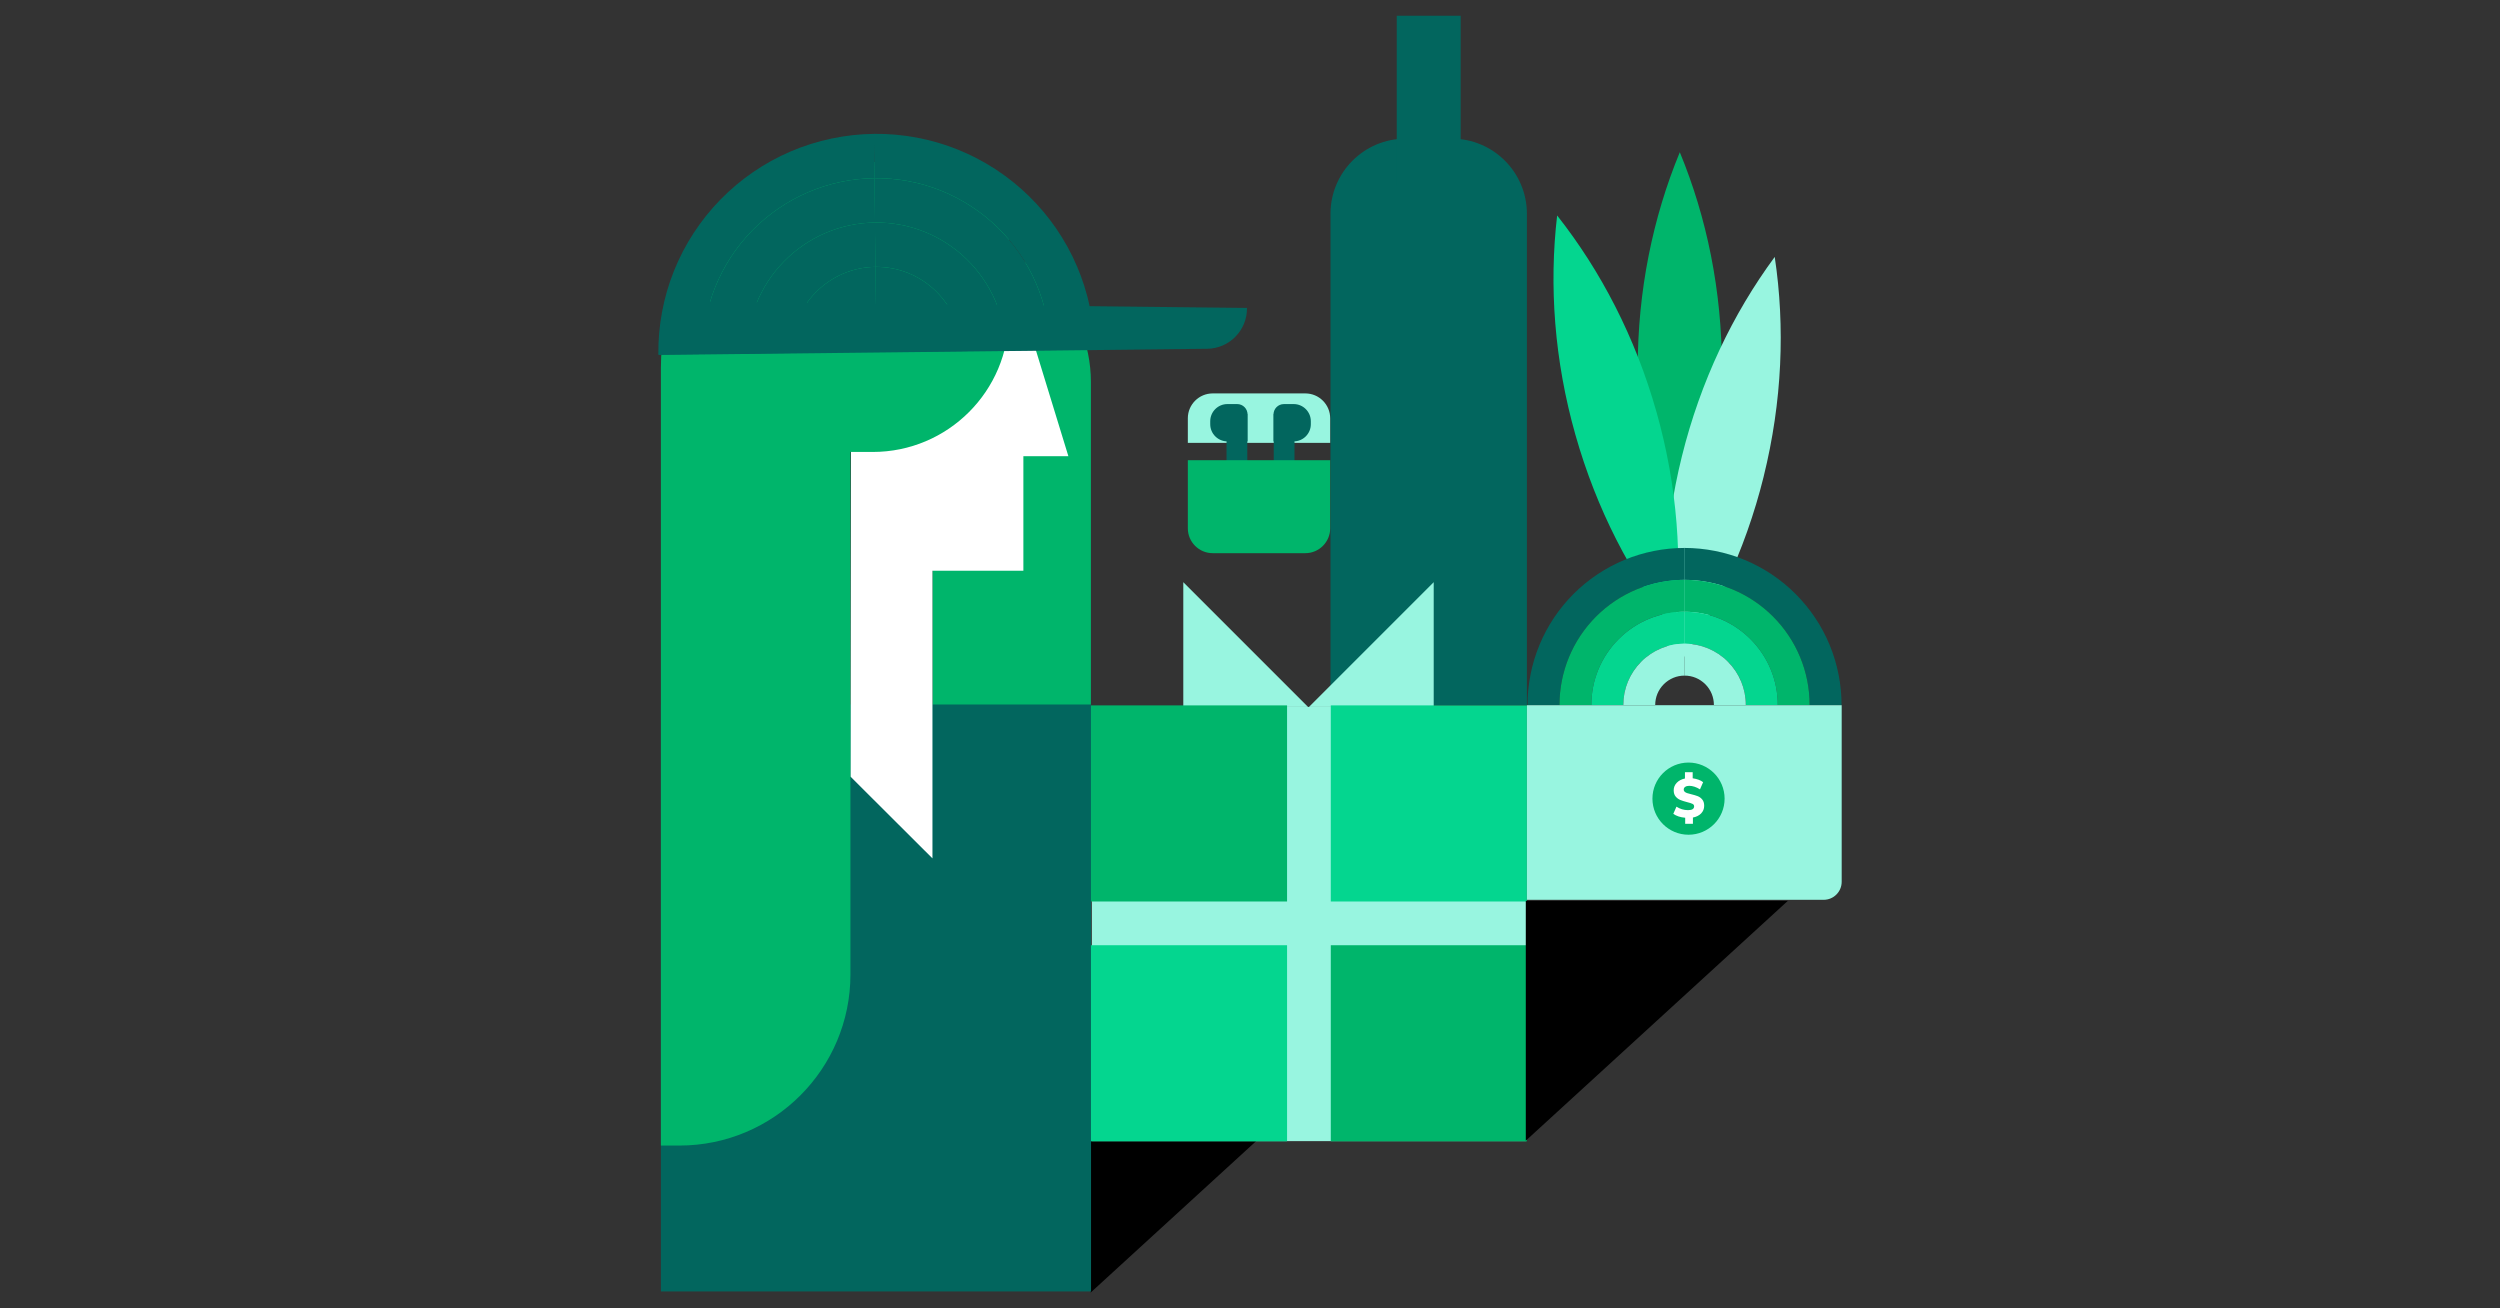 <?xml version="1.0" standalone="no"?>
<!DOCTYPE svg PUBLIC "-//W3C//DTD SVG 1.1//EN" "http://www.w3.org/Graphics/SVG/1.1/DTD/svg11.dtd">
<svg xmlns="http://www.w3.org/2000/svg" id="a" viewBox="0 0 1200 628" width="1200" height="628"><rect x="0" y="0" width="1200" height="628" fill="#333333" stroke="none"/><defs><style>.b{fill:#02665e;}.c{fill:#00b56b;}.d{fill:#fff;}.e{fill:#04d68f;}.f{fill:#98f5e0;}</style></defs><path class="c" d="M826.53,176.7c0,37.11-7.24,72.25-20.22,103.63-12.97-31.38-20.21-66.52-20.21-103.63s7.24-72.25,20.21-103.63c12.97,31.38,20.22,66.53,20.22,103.63Z"/><path class="f" d="M846.56,228.77c-8.93,36.02-24.42,68.38-44.57,95.72-5.04-33.58-3.61-69.43,5.32-105.45,8.93-36.02,24.42-68.39,44.56-95.72,5.04,33.58,3.61,69.44-5.32,105.45Z"/><path class="e" d="M795.09,197.65c10.1,35.71,12.69,71.5,8.74,105.22-21.02-26.66-37.55-58.51-47.65-94.22-10.1-35.71-12.69-71.5-8.75-105.22,21.02,26.66,37.56,58.51,47.65,94.22Z"/><polygon points="523.5 620.44 523.5 514.47 639.3 514.47 523.5 620.44"/><path class="b" d="M674.7,66.56h22.16c19.9,0,36.05,16.15,36.05,36.05v235.83h-94.27V102.61c0-19.9,16.15-36.05,36.05-36.05Z"/><path class="c" d="M447.58,115.1h76.04v251.21h-7.66c-37.74,0-68.39-30.64-68.39-68.39V115.1h0Z" transform="translate(971.21 481.41) rotate(180)"/><rect class="b" x="317.22" y="338.17" width="206.47" height="281.73" transform="translate(840.92 958.06) rotate(-180)"/><path class="d" d="M483.08,121.99l29.74,96.98h-21.6v54.99h-43.64v138.06l-39.38-39.28,.39-220.32s74.7-29.27,74.49-30.45Z"/><path class="c" d="M415.94,77.76c-54.52,0-98.71,44.19-98.71,98.71v373.4h8.84c45.36,0,82.14-36.78,82.14-82.14V216.94h10.69c36.09,0,65.36-29.26,65.36-65.36v-45.96l-33.5-27.87h-34.81Z"/><g><rect class="f" x="524.09" y="339.34" width="208.4" height="208.4"/><g><rect class="e" x="523.66" y="453.71" width="94.13" height="94.13"/><rect class="c" x="638.78" y="453.71" width="94.13" height="94.13"/><polygon class="f" points="688.18 279.44 688.18 339.34 628.29 339.34 688.18 279.44"/><polygon class="f" points="627.88 339.34 567.98 339.34 567.98 279.44 627.88 339.34"/><rect class="c" x="523.66" y="338.59" width="94.13" height="94.13"/><rect class="e" x="638.78" y="338.59" width="94.13" height="94.13"/></g></g><polygon points="732.38 547.52 732.38 432.38 858.19 432.38 732.38 547.52"/><rect class="b" x="670.44" y="7.56" width="30.68" height="82.18"/><path class="f" d="M732.91,338.48h151.1v84.77c0,4.78-3.88,8.66-8.66,8.66h-142.43v-93.43h0Z"/><circle class="c" cx="810.49" cy="383.35" r="17.32"/><path class="d" d="M816.56,390.43c-.98,1.01-2.3,1.67-3.96,1.99v2.99h-3.71v-2.89c-1.13-.09-2.19-.3-3.17-.62-.98-.33-1.82-.75-2.53-1.26l1.51-3.44c1.71,1.11,3.57,1.67,5.56,1.67s2.92-.62,2.92-1.85c0-.53-.27-.92-.8-1.18s-1.4-.53-2.62-.83c-1.31-.34-2.38-.68-3.23-1.03-.85-.35-1.58-.9-2.21-1.64-.63-.74-.94-1.74-.94-2.99,0-1.4,.49-2.6,1.48-3.63s2.3-1.71,3.92-2.04v-3.02h3.71v2.92c1.02,.14,1.98,.38,2.86,.7,.88,.33,1.6,.72,2.15,1.18l-1.51,3.44c-.85-.55-1.71-.97-2.6-1.26s-1.72-.44-2.52-.44-1.46,.16-1.95,.48c-.49,.32-.73,.77-.73,1.35,0,.41,.15,.75,.46,1.02,.31,.27,.69,.49,1.15,.64s1.11,.33,1.96,.54c1.27,.3,2.33,.62,3.18,.95,.85,.34,1.57,.88,2.17,1.62,.6,.74,.9,1.74,.9,2.99,0,1.43-.49,2.65-1.47,3.66Z"/><g><g><path class="b" d="M504.09,168.04c-.12-10.87-2.39-21.81-6.71-31.87-4.3-10.06-10.6-19.23-18.4-26.86-7.8-7.62-17.1-13.71-27.26-17.79-10.15-4.09-21.14-6.11-32.01-5.99l-.24-21.28c13.6-.16,27.43,2.38,40.18,7.52,12.76,5.12,24.44,12.76,34.21,22.32,9.78,9.56,17.68,21.05,23.08,33.7,5.42,12.63,8.28,26.4,8.42,40l-21.28,.24Z"/><path class="b" d="M482.81,168.28c-.09-8.14-1.79-16.26-4.99-23.74-3.2-7.48-7.89-14.32-13.71-20.01-5.82-5.69-12.76-10.23-20.32-13.25-7.55-3.04-15.7-4.55-23.84-4.46l-.24-21.28c10.87-.12,21.86,1.9,32.01,5.99,10.16,4.07,19.47,10.16,27.26,17.79,7.8,7.62,14.1,16.79,18.4,26.86,4.32,10.05,6.59,21,6.71,31.87l-21.28,.24Z"/><path class="b" d="M461.53,168.52c-.07-5.41-1.18-10.7-3.28-15.6-2.09-4.9-5.18-9.41-9.02-13.17-3.84-3.75-8.42-6.74-13.37-8.72-4.95-1.99-10.27-2.98-15.67-2.93l-.24-21.28c8.14-.09,16.29,1.42,23.84,4.46,7.55,3.03,14.5,7.56,20.32,13.25,5.82,5.69,10.51,12.53,13.71,20.01,3.21,7.48,4.9,15.6,4.99,23.74l-21.28,.24Z"/><path class="b" d="M440.25,168.76c-.04-2.68-.57-5.14-1.56-7.47-.99-2.32-2.47-4.5-4.33-6.32-1.86-1.82-4.08-3.25-6.42-4.19-2.35-.94-4.83-1.41-7.51-1.39l-.24-21.28c5.41-.05,10.72,.94,15.67,2.93,4.95,1.98,9.53,4.97,13.37,8.72,3.84,3.76,6.93,8.26,9.02,13.17,2.1,4.91,3.21,10.2,3.28,15.6l-21.28,.24Z"/></g><g><path class="b" d="M337.28,169.92c-.12-10.87,1.9-21.86,5.99-32.01,4.07-10.16,10.16-19.47,17.79-27.26,7.62-7.8,16.79-14.09,26.86-18.4,10.05-4.31,21-6.59,31.87-6.71l-.24-21.28c-13.6,.15-27.37,3-40,8.42-12.65,5.4-24.14,13.31-33.7,23.08-9.56,9.77-17.2,21.45-22.32,34.21-5.14,12.75-7.68,26.58-7.52,40.18l21.28-.24Z"/><path class="b" d="M358.56,169.68c-.09-8.14,1.42-16.29,4.46-23.84,3.03-7.55,7.56-14.5,13.25-20.32,5.69-5.82,12.53-10.51,20.01-13.71,7.48-3.21,15.6-4.9,23.74-4.99l-.24-21.28c-10.87,.12-21.81,2.39-31.87,6.71-10.06,4.3-19.23,10.6-26.86,18.4-7.62,7.8-13.71,17.1-17.79,27.26-4.09,10.15-6.11,21.14-5.99,32.01l21.28-.24Z"/><path class="b" d="M379.84,169.44c-.05-5.41,.94-10.72,2.93-15.67,1.98-4.95,4.97-9.53,8.72-13.37,3.76-3.84,8.26-6.93,13.17-9.02,4.91-2.1,10.2-3.21,15.6-3.28l-.24-21.28c-8.14,.09-16.26,1.79-23.74,4.99-7.48,3.2-14.32,7.89-20.01,13.71-5.69,5.82-10.23,12.76-13.25,20.32-3.04,7.55-4.55,15.71-4.46,23.84l21.28-.24Z"/><path class="b" d="M401.12,169.2c-.02-2.68,.45-5.15,1.39-7.51,.94-2.34,2.37-4.56,4.19-6.42,1.82-1.86,4-3.34,6.32-4.33,2.33-.99,4.79-1.52,7.47-1.56l-.24-21.28c-5.41,.07-10.7,1.18-15.6,3.28-4.9,2.09-9.41,5.18-13.17,9.02-3.75,3.84-6.74,8.42-8.72,13.37-1.99,4.95-2.98,10.27-2.93,15.67l21.28-.24Z"/></g></g><path class="b" d="M579.4,167.41l-263.32,2.97,7.68-25.64,274.79,3.09h0c.12,10.7-8.45,19.47-19.15,19.59Z"/><g><g><path class="b" d="M868.63,338.4c0-7.82-1.55-15.72-4.57-23-3.01-7.28-7.47-13.93-13.02-19.48-5.55-5.55-12.2-10.01-19.48-13.02-7.27-3.02-15.17-4.57-23-4.57v-15.32c9.79,0,19.73,1.94,28.86,5.74,9.15,3.79,17.49,9.38,24.45,16.34,6.96,6.96,12.56,15.3,16.34,24.45,3.8,9.13,5.74,19.07,5.74,28.86h-15.32Z"/><path class="c" d="M853.31,338.4c0-5.86-1.15-11.72-3.4-17.13-2.24-5.41-5.56-10.37-9.71-14.52-4.14-4.14-9.1-7.47-14.52-9.71-5.41-2.25-11.27-3.4-17.13-3.4v-15.32c7.82,0,15.72,1.55,23,4.57,7.28,3.01,13.93,7.47,19.48,13.02,5.55,5.55,10.01,12.2,13.02,19.48,3.02,7.27,4.57,15.17,4.57,23h-15.32Z"/><path class="e" d="M837.99,338.4c0-3.89-.76-7.71-2.23-11.26-1.47-3.55-3.65-6.82-6.39-9.55-2.74-2.73-6.01-4.92-9.55-6.39-3.55-1.47-7.37-2.23-11.26-2.23v-15.32c5.86,0,11.72,1.15,17.13,3.4,5.41,2.24,10.37,5.56,14.52,9.71,4.14,4.14,7.47,9.1,9.71,14.52,2.25,5.41,3.4,11.27,3.4,17.13h-15.32Z"/><path class="f" d="M822.67,338.4c0-1.93-.37-3.7-1.06-5.39-.69-1.68-1.74-3.26-3.07-4.59-1.33-1.32-2.91-2.38-4.59-3.07-1.69-.7-3.46-1.05-5.39-1.06v-15.32c3.89,0,7.71,.76,11.26,2.23,3.55,1.47,6.82,3.65,9.55,6.39,2.73,2.74,4.92,6.01,6.39,9.55,1.47,3.55,2.23,7.37,2.23,11.26h-15.32Z"/></g><g><path class="b" d="M748.54,338.4c0-7.82,1.55-15.72,4.57-23,3.01-7.28,7.47-13.93,13.02-19.48,5.55-5.55,12.2-10.01,19.48-13.02,7.27-3.02,15.17-4.57,23-4.57v-15.32c-9.79,0-19.73,1.94-28.86,5.74-9.15,3.79-17.49,9.38-24.45,16.34-6.96,6.96-12.56,15.3-16.34,24.45-3.8,9.13-5.74,19.07-5.74,28.86h15.32Z"/><path class="c" d="M763.86,338.4c0-5.86,1.15-11.72,3.4-17.13,2.24-5.41,5.56-10.37,9.71-14.52,4.14-4.14,9.1-7.47,14.52-9.71,5.41-2.25,11.27-3.4,17.13-3.4v-15.32c-7.82,0-15.72,1.55-23,4.57-7.28,3.01-13.93,7.47-19.48,13.02-5.55,5.55-10.01,12.2-13.02,19.48-3.02,7.27-4.57,15.17-4.57,23h15.32Z"/><path class="e" d="M779.18,338.4c0-3.89,.76-7.71,2.23-11.26,1.47-3.55,3.65-6.82,6.39-9.55,2.74-2.73,6.01-4.92,9.55-6.39,3.55-1.47,7.37-2.23,11.26-2.23v-15.32c-5.86,0-11.72,1.15-17.13,3.4-5.41,2.24-10.37,5.56-14.52,9.71-4.14,4.14-7.47,9.1-9.71,14.52-2.25,5.41-3.4,11.27-3.4,17.13h15.32Z"/><path class="f" d="M794.5,338.4c0-1.93,.37-3.7,1.06-5.39,.69-1.68,1.74-3.26,3.07-4.59,1.33-1.32,2.91-2.38,4.59-3.07,1.69-.7,3.46-1.05,5.39-1.06v-15.32c-3.89,0-7.71,.76-11.26,2.23-3.55,1.47-6.82,3.65-9.55,6.39-2.73,2.74-4.92,6.01-6.39,9.55-1.47,3.55-2.23,7.37-2.23,11.26h15.32Z"/></g></g><path class="f" d="M626.58,188.84h-44.51c-6.55,0-11.91,5.36-11.91,11.91v11.81h68.33v-11.81c0-6.55-5.36-11.91-11.91-11.91Z"/><g><path class="b" d="M611.4,198.58h9.96v26.25c0,2.53-2.06,4.59-4.59,4.59h-.79c-2.53,0-4.59-2.06-4.59-4.59v-26.25h0Z"/><path class="b" d="M616.27,193.95h4.68c4.55,0,8.25,3.7,8.25,8.25v1.42c0,4.55-3.7,8.25-8.25,8.25h-9.66v-12.93c0-2.75,2.23-4.98,4.98-4.98Z"/></g><g><path class="b" d="M593.33,198.58h.79c2.53,0,4.59,2.06,4.59,4.59v26.25h-9.96v-26.25c0-2.53,2.06-4.59,4.59-4.59Z" transform="translate(1187.45 428) rotate(-180)"/><path class="b" d="M580.92,193.95h9.66c4.55,0,8.25,3.7,8.25,8.25v1.42c0,4.55-3.7,8.25-8.25,8.25h-4.68c-2.75,0-4.98-2.23-4.98-4.98v-12.93h0Z" transform="translate(1179.74 405.82) rotate(-180)"/></g><path class="c" d="M570.16,253.61c0,6.55,5.36,11.91,11.91,11.91h44.51c6.55,0,11.91-5.36,11.91-11.91v-32.7h-68.33v32.7Z"/></svg>